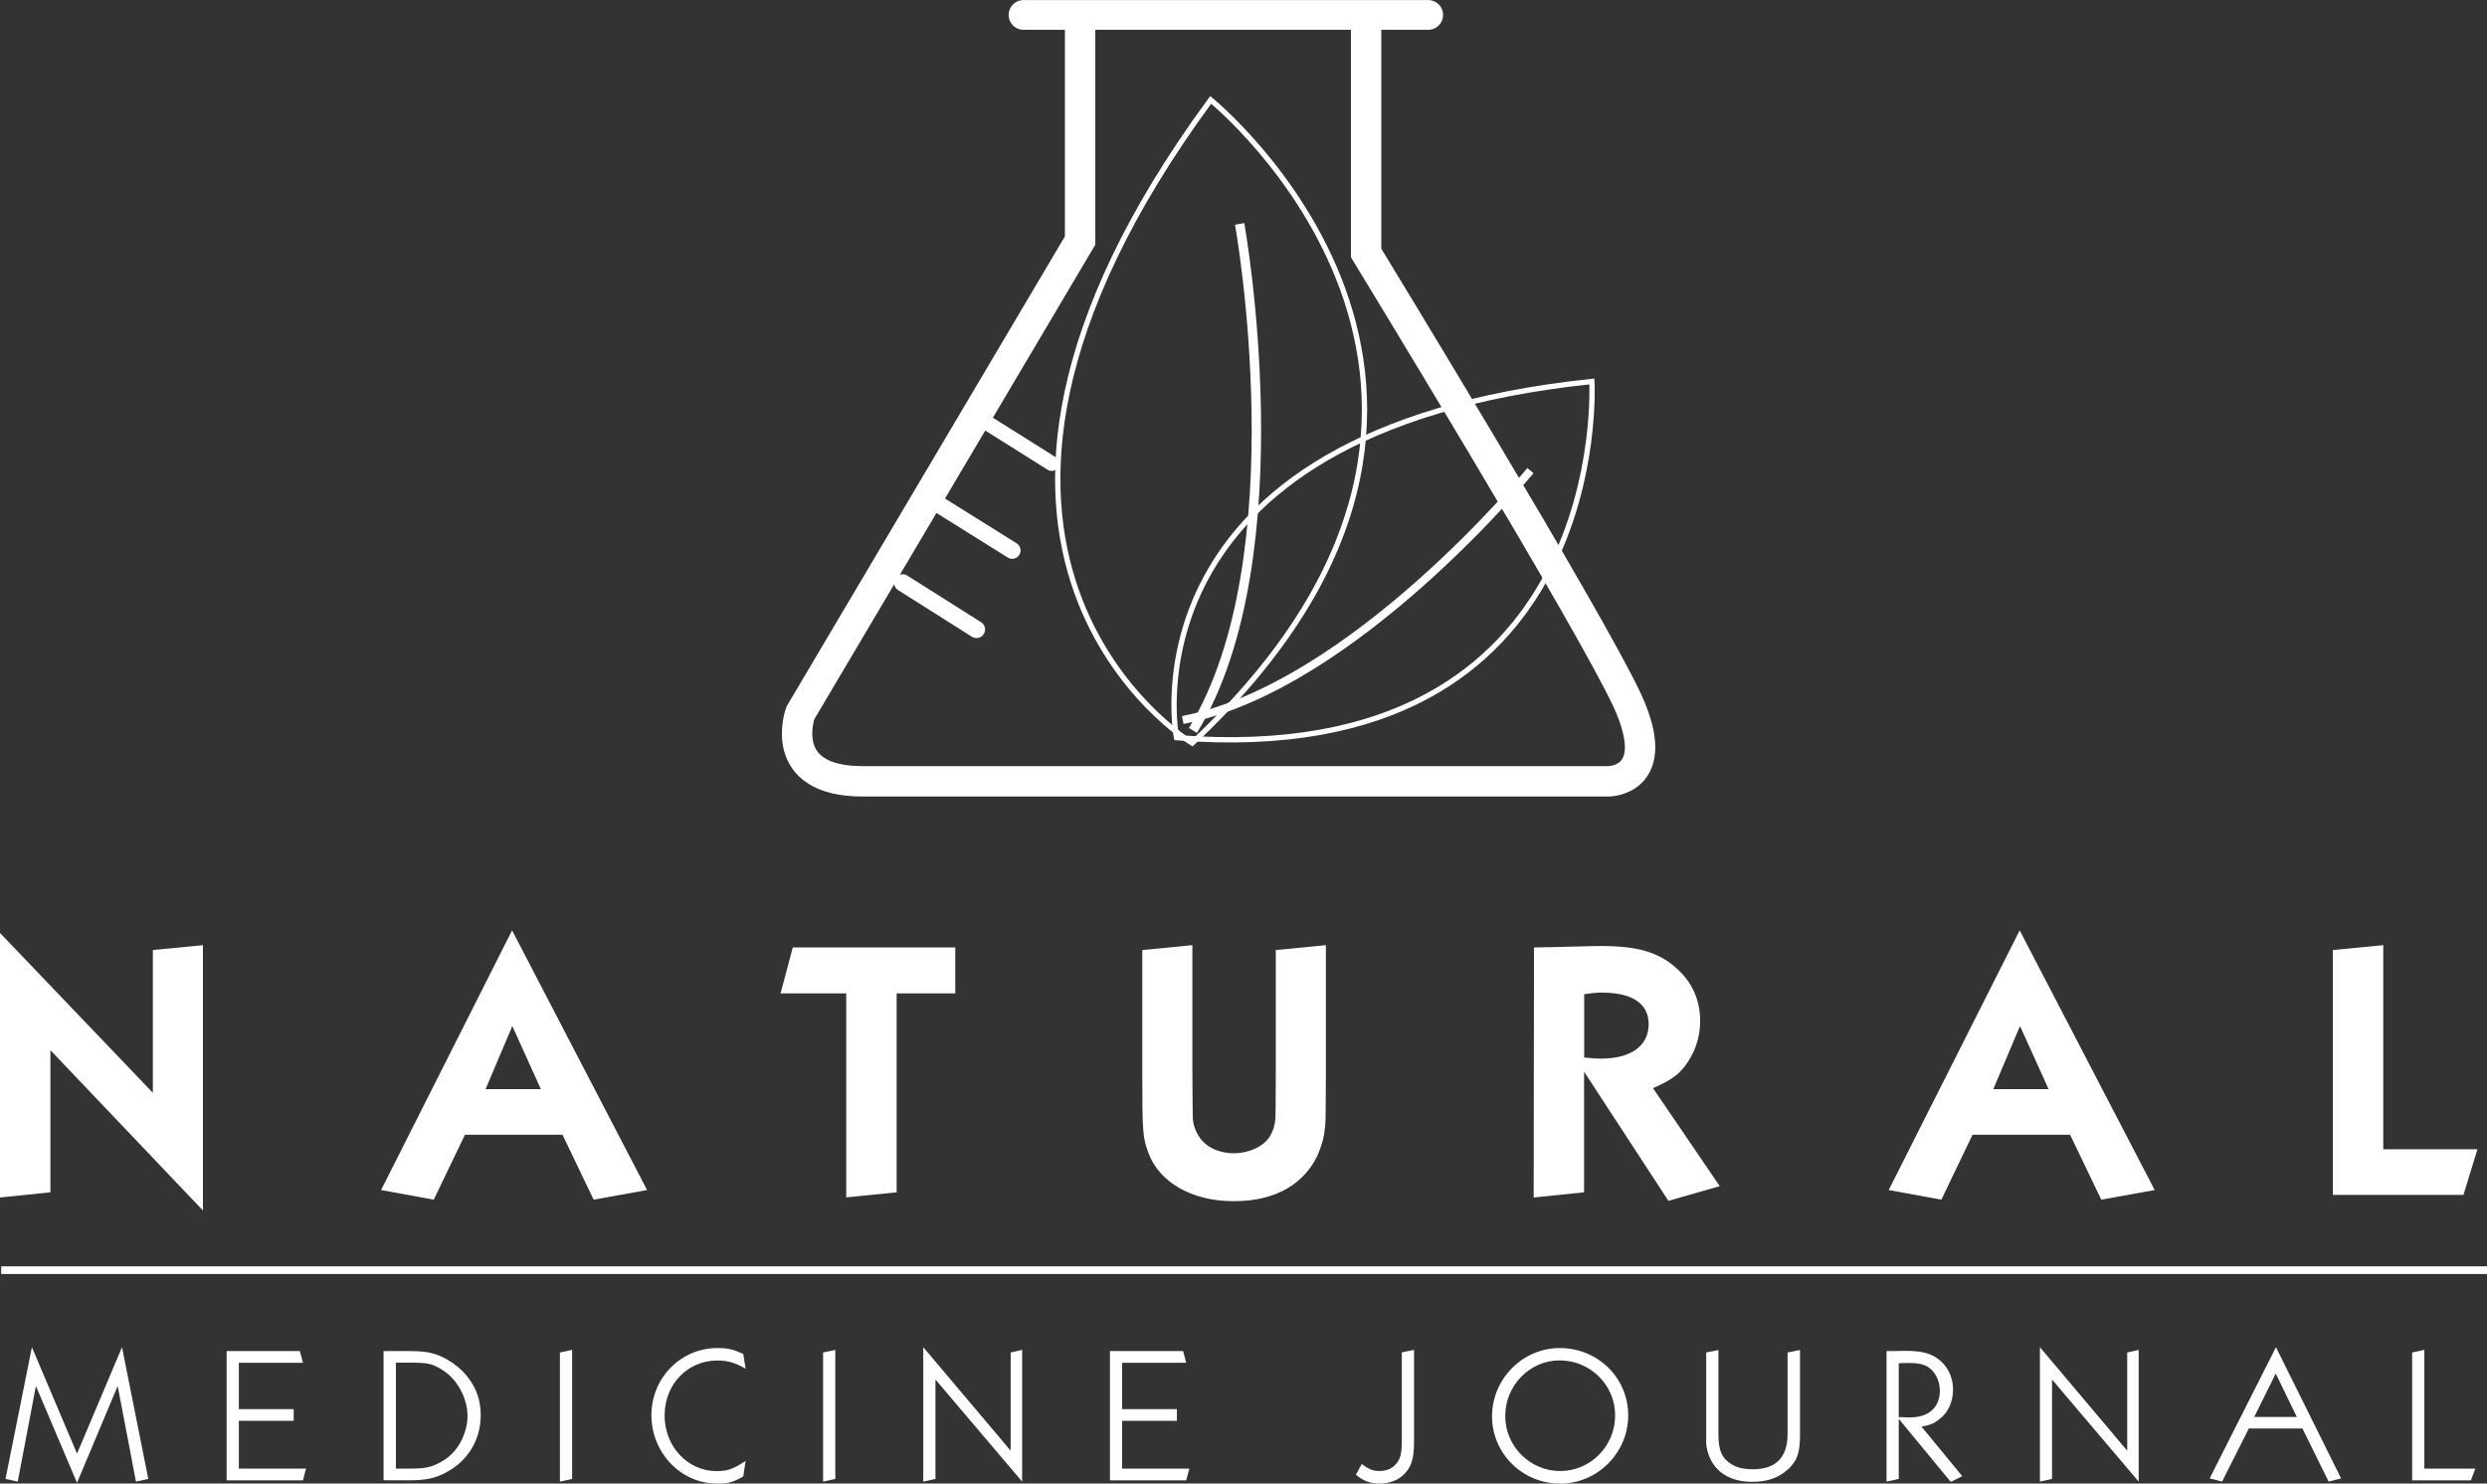 <svg xmlns="http://www.w3.org/2000/svg" id="Layer_1" data-name="Layer 1" viewBox="0 0 229.91 137.17"><rect x="0" y="0" width="229.91" height="137.17" fill="#333333" stroke="none"/><defs><style>      .cls-1 {        stroke-width: 2.81px;      }      .cls-1, .cls-2, .cls-3, .cls-4, .cls-5 {        stroke-linecap: round;      }      .cls-1, .cls-2, .cls-3, .cls-4, .cls-5, .cls-6, .cls-7, .cls-8, .cls-9 {        fill: none;        stroke: #fff;      }      .cls-2 {        stroke-width: 2.75px;      }      .cls-3 {        stroke-width: 1.59px;      }      .cls-4 {        stroke-width: 1.55px;      }      .cls-5 {        stroke-width: 1.38px;      }      .cls-10 {        fill: #fff;      }      .cls-6 {        stroke-width: .49px;      }      .cls-7 {        stroke-width: .87px;      }      .cls-8 {        stroke-width: .74px;      }      .cls-9 {        stroke-width: .71px;      }    </style></defs><g><polygon class="cls-10" points="4.66 97.1 4.66 110.24 0 110.72 0 86.26 14.13 101.04 14.13 87.84 18.76 87.39 18.76 111.92 4.66 97.1"></polygon><path class="cls-10" d="M54.88,110.92l-2.88-6h-9.02l-2.88,6-4.87-.89,12.11-24.01,12.48,24.01-4.94.89ZM47.36,94.87l-2.47,5.83h5.11l-2.64-5.83Z"></path><polygon class="cls-10" points="82.89 91.85 82.89 110.24 78.23 110.71 78.23 91.85 72.16 91.85 73.29 87.6 88.31 87.6 88.31 91.85 82.89 91.85"></polygon><path class="cls-10" d="M122.54,103.55c-.03.89-.17,1.78-.48,2.61-.34,1.03-.93,1.92-1.68,2.67-1.51,1.48-3.63,2.23-6.35,2.23-3.81,0-6.82-1.71-7.85-4.42-.55-1.47-.58-1.95-.58-7.41v-11.39l4.63-.45v11.87c0,2.23.04,3.6.04,4.11.03.62.24,1.2.55,1.68.62,1,1.85,1.58,3.22,1.58,1.44,0,2.81-.65,3.36-1.58.31-.51.48-1.1.51-1.71,0-.34.03-1.68.03-4.08v-11.42l4.63-.45v11.87c0,2.4-.03,3.84-.03,4.29"></path><path class="cls-10" d="M154.23,111.02l-7.79-11.93v11.15l-4.66.48.03-23.12,1.75-.03c1.78-.03,3.29-.1,4.46-.1,3.33,0,5.25.55,6.89,1.99,1.51,1.3,2.26,2.99,2.26,4.94,0,1.2-.31,2.37-.86,3.33-.82,1.44-1.54,2.02-3.5,2.88l6.17,9.06-4.77,1.37ZM148.13,91.78c-.55,0-.89.03-1.68.14v5.86c.79.07,1.17.1,1.54.1,2.78,0,4.42-1.17,4.42-3.19,0-1.89-1.51-2.91-4.29-2.91"></path><path class="cls-10" d="M194.25,110.92l-2.88-6h-9.02l-2.88,6-4.87-.89,12.11-24.01,12.48,24.01-4.94.89ZM186.74,94.87l-2.47,5.83h5.11l-2.64-5.83Z"></path><polygon class="cls-10" points="227.73 110.48 215.66 110.48 215.66 87.84 220.32 87.39 220.32 106.26 229.03 106.26 227.73 110.48"></polygon><polygon class="cls-10" points="12.57 136.99 10.88 128.15 7.12 137.1 3.32 128.15 1.64 136.99 .51 136.74 2.95 124.56 7.12 134.4 11.28 124.56 13.71 136.74 12.57 136.99"></polygon><polygon class="cls-10" points="28.01 136.87 20.95 136.87 20.95 124.92 27.72 124.92 28.01 126 22.08 126 22.08 130.29 27.15 130.29 27.15 131.37 22.08 131.37 22.08 135.79 28.29 135.79 28.01 136.87"></polygon><path class="cls-10" d="M41.23,136.15c-1.02.54-1.88.72-3.46.72h-2.31v-11.95h2.31c1.7,0,2.44.16,3.55.77.68.38,1.31.9,1.83,1.52.88,1.09,1.29,2.24,1.29,3.65,0,2.26-1.2,4.25-3.21,5.28M40.8,126.6c-.93-.54-1.27-.61-3.04-.61h-1.16v9.8h1.09c1.61,0,2.06-.09,2.99-.57.57-.31,1.04-.68,1.41-1.15.68-.82,1.13-2.06,1.13-3.13,0-1.72-1-3.51-2.42-4.33"></path><polygon class="cls-10" points="51.76 136.99 51.76 125.05 52.89 124.81 52.89 136.74 51.76 136.99"></polygon><path class="cls-10" d="M68.71,136.51c-.93.54-1.36.66-2.45.66-3.31,0-6.04-2.85-6.04-6.32s2.74-6.21,6.09-6.21c.97,0,1.4.09,2.4.54l.22,1.38c-.9-.54-1.65-.77-2.6-.77-2.78,0-4.89,2.2-4.89,5.09s2.15,5.14,4.82,5.14c.99,0,1.54-.2,2.67-.95l-.22,1.45Z"></path><polygon class="cls-10" points="76.09 136.99 76.09 125.05 77.22 124.81 77.22 136.74 76.09 136.99"></polygon><polygon class="cls-10" points="86.48 127.55 86.48 136.74 85.35 136.99 85.35 124.56 93.43 134.13 93.43 125.05 94.49 124.81 94.49 136.99 86.48 127.55"></polygon><polygon class="cls-10" points="109.66 136.87 102.61 136.87 102.61 124.92 109.37 124.92 109.66 126 103.73 126 103.73 130.29 108.8 130.29 108.8 131.37 103.73 131.37 103.73 135.79 109.95 135.79 109.66 136.87"></polygon><path class="cls-10" d="M129.71,136.4c-.57.5-1.31.77-2.19.77s-1.54-.27-2.17-.82l.54-.99c.66.5,1.04.65,1.61.65s1.07-.16,1.43-.52c.5-.48.66-1,.66-2.26v-8.19l1.13-.23v8.42c0,1.72-.25,2.47-1.02,3.17"></path><path class="cls-10" d="M144.2,137.17c-3.46,0-6.27-2.79-6.27-6.21s2.78-6.32,6.27-6.32,6.32,2.74,6.32,6.22-2.85,6.32-6.32,6.32M144.17,125.78c-2.76,0-5.02,2.33-5.02,5.14s2.29,5.09,5.09,5.09,5.07-2.31,5.07-5.14-2.31-5.09-5.14-5.09"></path><path class="cls-10" d="M165.23,135.9c-.82.75-1.88,1.11-3.24,1.11-1.88,0-3.26-.77-3.9-2.17-.21-.47-.34-.95-.36-1.41v-8.38l1.13-.23v7.79c0,1.47.3,2.19,1.16,2.74.5.34,1.2.5,2.01.5,2.13,0,3.22-1.09,3.22-3.24v-7.56l1.15-.23v7.79c0,1.76-.25,2.45-1.16,3.3"></path><path class="cls-10" d="M180.35,137.03l-4.82-5.84v5.55l-1.13.25v-12.07h.54l1.09-.02h.18c1.32,0,2.18.2,2.87.68.93.65,1.47,1.7,1.47,2.88s-.48,2.2-1.33,2.81c-.47.36-.77.48-1.58.64l3.76,4.58-1.06.52ZM178.01,126.27c-.41-.18-.86-.25-1.58-.25-.25,0-.43,0-.9.03v4.98c.3,0,.52,0,.68.02h.38c1.72,0,2.74-.93,2.74-2.49,0-1-.55-1.95-1.32-2.29"></path><polygon class="cls-10" points="189.7 127.55 189.7 136.74 188.58 136.99 188.58 124.56 196.65 134.13 196.65 125.05 197.71 124.81 197.71 136.99 189.7 127.55"></polygon><path class="cls-10" d="M215.27,136.99l-2.42-4.91h-4.96l-2.47,4.91-1.15-.3,6.13-12.13,6.02,12.13-1.15.3ZM210.38,127l-1.99,4.01h3.94l-1.95-4.01Z"></path><polygon class="cls-10" points="228.42 136.87 222.99 136.87 222.99 125.05 224.12 124.81 224.12 135.79 228.83 135.79 228.42 136.87"></polygon><line class="cls-9" x1=".11" y1="117.44" x2="229.91" y2="117.44"></line></g><line class="cls-2" x1="94.62" y1="1.38" x2="132.03" y2="1.38"></line><path class="cls-1" d="M99.85,2.25v19.99l-25.86,43.68s-2.3,6.32,5.75,6.32h68.97s5.17,0,1.72-7.48c-3.45-7.47-24.14-41.37-24.14-41.37V1.95"></path><line class="cls-5" x1="97.22" y1="42.85" x2="90.04" y2="38.34"></line><line class="cls-4" x1="93.57" y1="50.89" x2="85.49" y2="45.84"></line><line class="cls-3" x1="90.27" y1="58.2" x2="83.45" y2="53.89"></line><path class="cls-6" d="M111.92,9.24s33.11,26.78-1.71,59.47c0,0-29.07-17.57,1.71-59.47Z"></path><path class="cls-7" d="M114.6,20.7s5.53,30.68-4.32,46.84"></path><path class="cls-6" d="M147.16,35.27s2.08,36.15-38.4,32.93c0,0-5.56-28.33,38.4-32.93Z"></path><path class="cls-8" d="M141.48,43.51s-16.34,20.01-32.14,23.06"></path></svg>